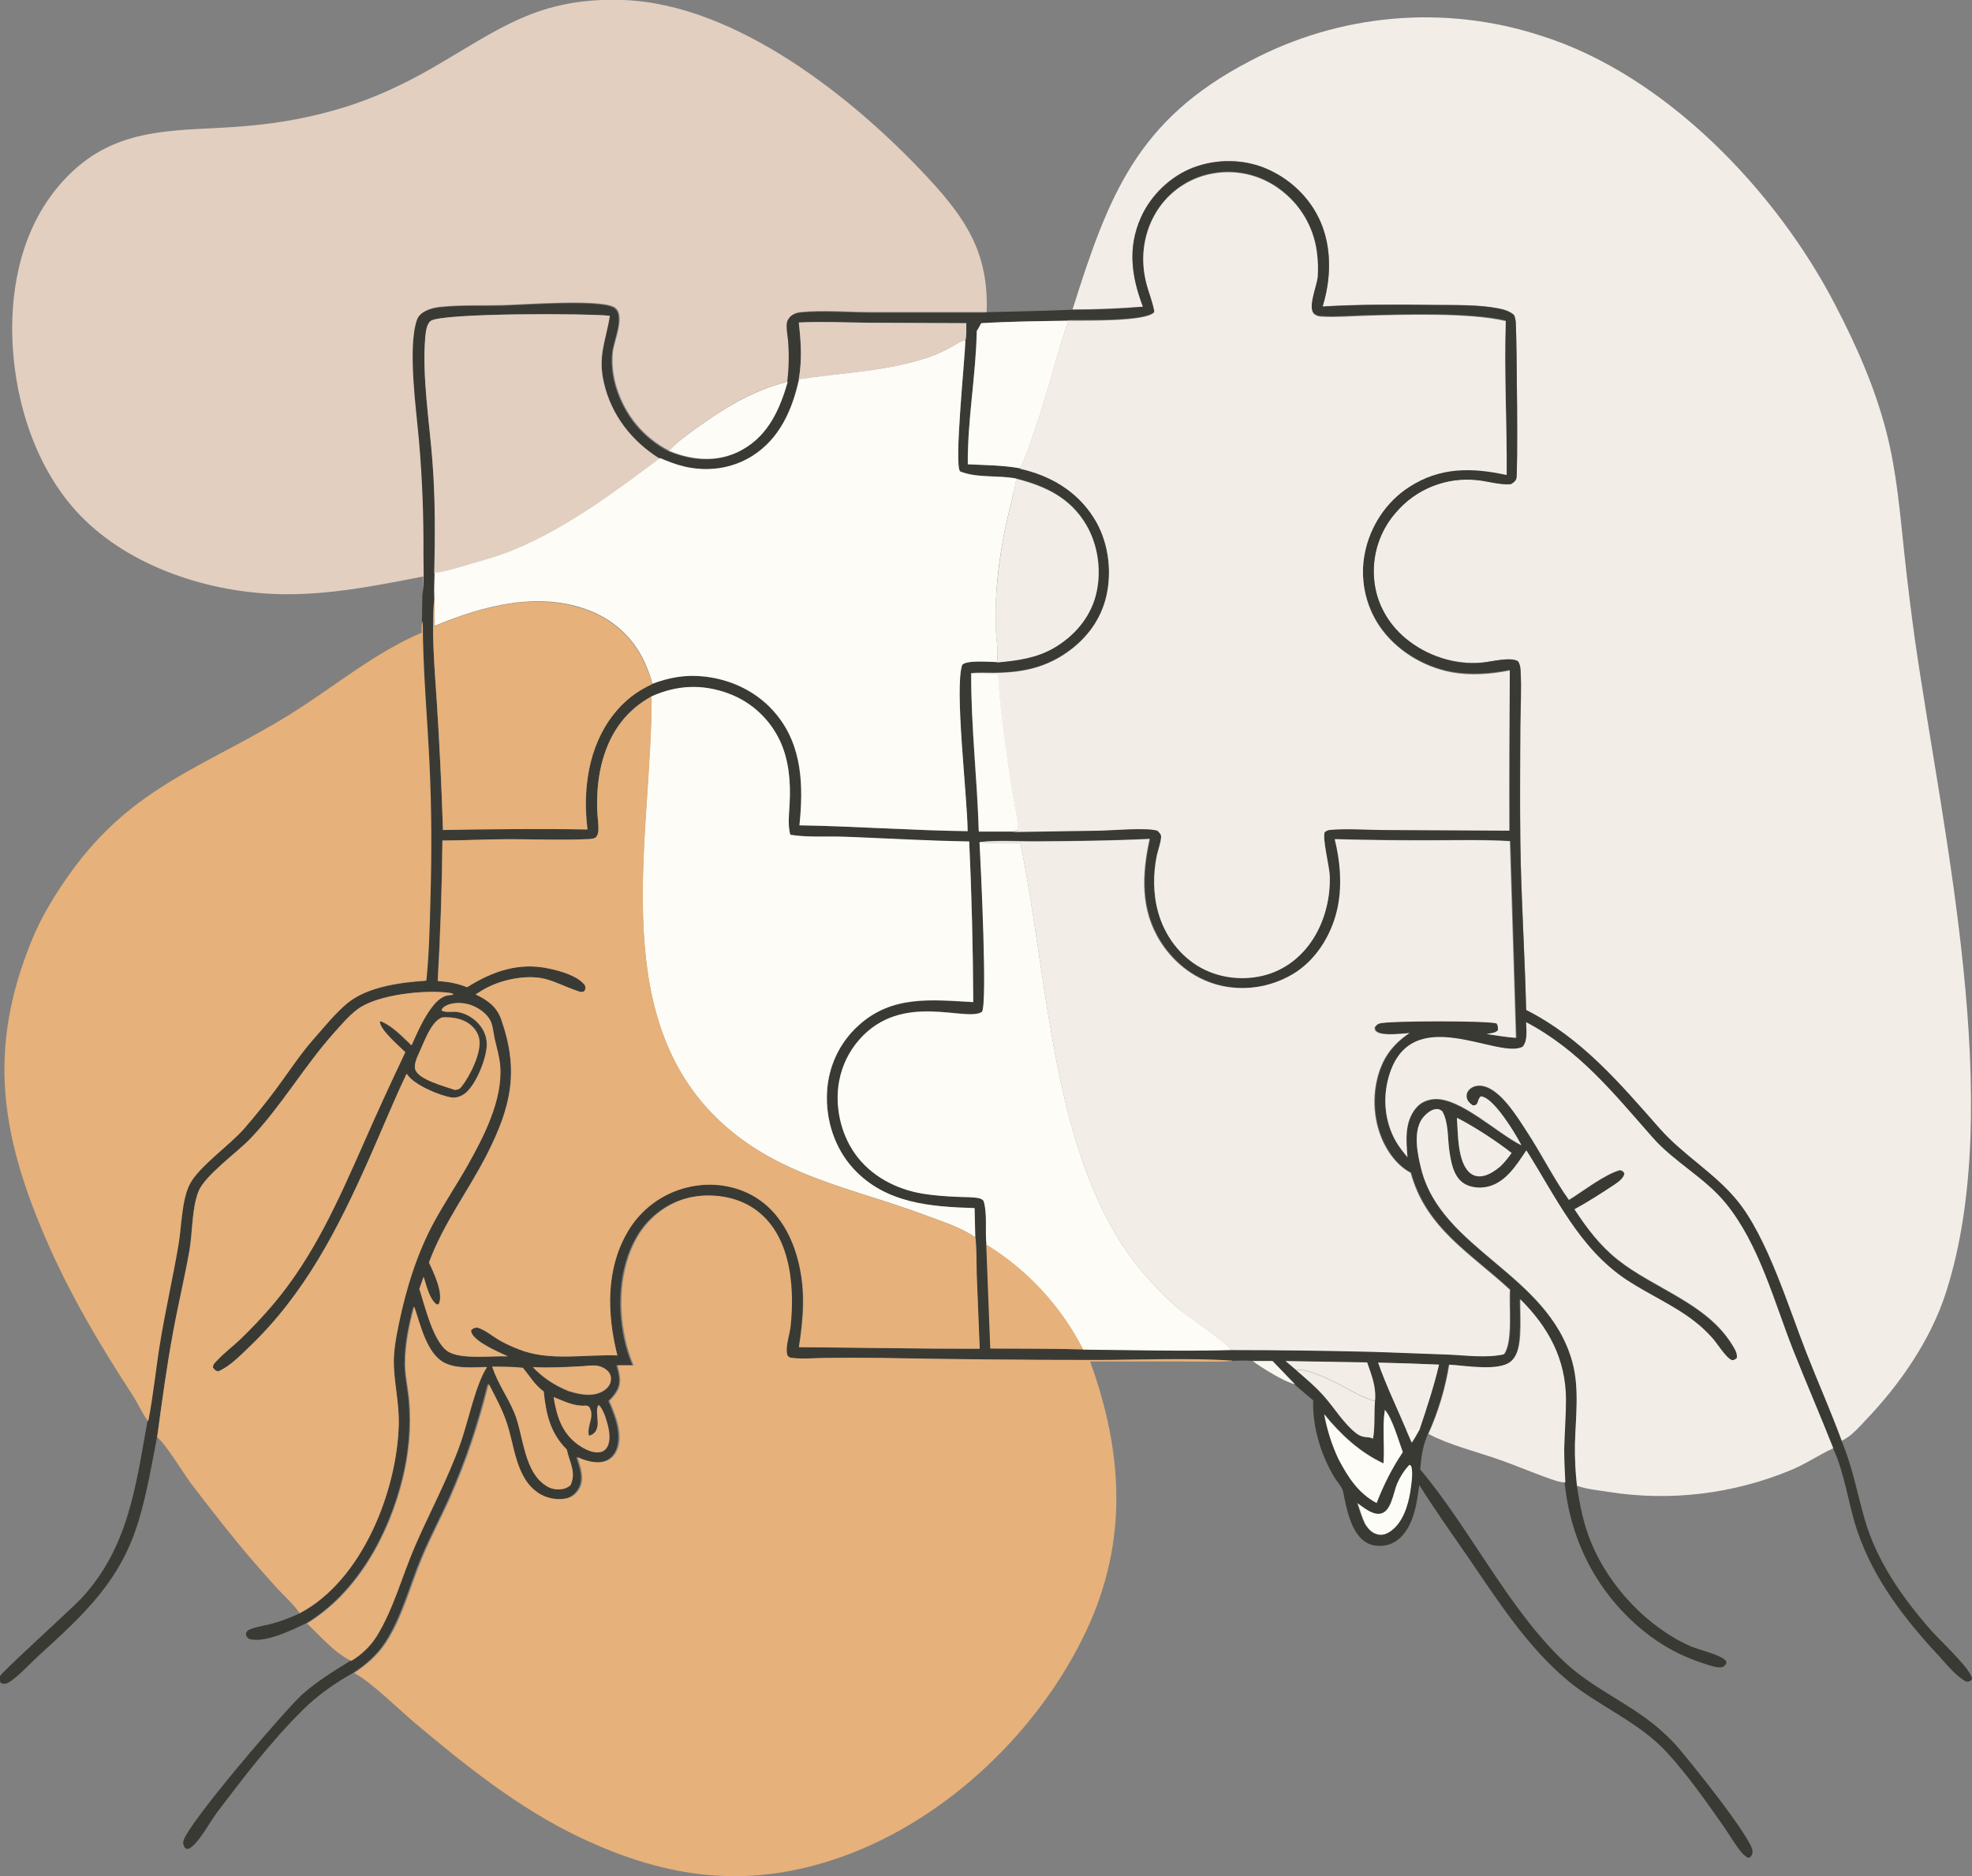 <svg xmlns="http://www.w3.org/2000/svg" id="Layer_1" viewBox="0 0 880.6 837.7"><rect x="0" y="0" width="880.6" height="837.7" fill="#808080" stroke="none"/><defs><style> .st0 { fill: #fdfcf6; } .st1 { fill: #e2cfc0; } .st2 { fill: #3a3a35; } .st3 { fill: #f8f6ee; } .st4 { fill: #f3ede8; } .st5 { fill: #e6b17a; } </style></defs><path class="st1" d="M189,257.4c-21.1,4.1-41.8,8.3-63.5,7.9-31.8-.6-67.5-12-89.9-35.4-21.5-22.4-31-56.8-30.1-87.4.8-24.7,8.5-48.7,26.8-65.9,22.5-21.1,49-17.8,77.2-20.3,15.1-1.2,30.1-4,44.6-8.5,13.4-4.2,26.1-10.1,38.3-17.1C223,13.1,240-1.3,278.3,0c50.4,1.8,103.1,43.9,135.9,79.2,17.5,18.8,27.3,34,26.4,60.1h-51.5c-10.3,0-21.4-1-31.5,0-1.7.2-3.4.8-4.6,2.1-.3.4-.8,1.1-1,1.6-.8,2,.1,6.7.3,8.8.5,6.3.4,12.2-.4,18.5-16,3.9-30.3,12.8-43.3,22.6-3.3,2.5-7.1,5.1-9.7,8.3-11.4-5.9-19.5-15.7-23.4-28-1.6-5-2.3-10.5-1.8-15.8.4-5,6.4-17.6.3-20.5-7.4-3.5-40.4-.9-50-.7-8.9.2-18-.2-26.8.7-2.2.2-4.5.6-6.5,1.6-2,.9-3.5,2.1-4.2,4.3-4.1,12.5-.1,39.9,1,53.7,1.4,17,2.1,34,2,51,0,5.8.4,12.1-.5,17.9-.2-2.7,0-5.4,0-8.1Z"></path><path class="st4" d="M478.9,138.3c16.1-51,28.8-84.8,79.2-111,40.1-21.3,87.1-25.4,130.2-11.3,55.5,17.5,104.9,69.3,131.2,120.1,9.6,18.5,17.7,36.7,22.9,56.9,4.5,17.5,6,35.5,7.9,53.4,1.4,13.1,3,26.2,4.8,39.2,12.4,86.3,40.7,208,13.9,291.4-6.8,21.2-20.5,41-35.8,57-2.8,3-6.3,7-10,8.9-.3.1-.5.3-.8.4-4.8-13.1-10.5-25.9-15.6-38.9-8-20.4-17.6-52.3-31.4-68.8-10-12-23.9-20-34.3-31.8-18.1-20.4-34.8-40.3-59.6-52.9-.6-25-2.2-50.1-2.6-75.2-.2-17.1-.2-34.3,0-51.4,0-8.2.6-16.8.1-24.9,0-1.5-.3-2.9-1.1-4.2-3.4-2.1-12.1.3-16.1.6-12.2,1.1-24.9-3.1-34.2-10.9-8-6.7-13.2-16.1-14-26.6-.9-10.8,2.6-21.4,9.7-29.5,9-10.6,22.6-16,36.4-14.5,4.8.5,10,2.2,14.9,1.8,1.1-.6,2-1.1,2.5-2.4.8-1.9.2-61.8-.2-68.9,0-1.5-.1-3-.9-4.3-2-1.6-4-2.3-6.6-2.8-9-1.8-19.6-1.5-28.8-1.6-16.6-.2-33.4-.3-50,.7,3.6-11.3,4.2-24.2,0-35.5-4.2-11.4-13.1-20.6-24.1-25.6-10.4-4.8-22.8-5-33.5-1-10.2,3.8-19.1,12.3-23.5,22.3-6.1,13.5-4.3,26.5.9,39.9-10.5.8-20.9,1.2-31.5,1.3Z"></path><path class="st2" d="M440.6,139.4c12.8-.3,25.5-.6,38.3-1.1,10.6,0,21-.4,31.5-1.3-5.1-13.4-6.9-26.4-.9-39.9,4.5-10,13.3-18.4,23.5-22.3,10.7-4,23.1-3.8,33.5,1,11,5,20,14.2,24.1,25.6,4.1,11.3,3.5,24.1,0,35.5,16.6-1,33.4-.9,50-.7,9.2.1,19.7-.2,28.8,1.6,2.5.5,4.6,1.2,6.6,2.8.7,1.3.8,2.8.9,4.3.4,7.1,1,66.9.2,68.9-.5,1.2-1.4,1.8-2.5,2.4-4.8.4-10-1.3-14.9-1.8-13.8-1.5-27.4,3.9-36.4,14.5-7.1,8.1-10.6,18.8-9.7,29.5.8,10.5,6,19.9,14,26.6,9.3,7.8,22,12.1,34.2,10.9,4-.4,12.7-2.7,16.1-.6.8,1.3,1,2.6,1.1,4.2.5,8.2,0,16.7-.1,24.9,0,17.1-.2,34.3,0,51.4.3,25,2,50.1,2.6,75.2,24.8,12.6,41.6,32.4,59.6,52.9,10.4,11.8,24.3,19.7,34.3,31.8,13.8,16.6,23.3,48.4,31.4,68.8,5.1,13,10.8,25.8,15.6,38.9,4.8,11.5,6.9,23.1,10.3,35,5.4,18.7,16.7,34.7,29.3,49.2,3.4,4,18.9,18.2,18.6,22.2-1,1-1,.9-2.4,1.1-4.6-2.3-8.5-7.3-12-11.1-15.6-16.8-29.5-34.5-36.9-56.5-4-12-5.4-25-10.7-36.6-5.8-14.6-12.1-29.1-17.9-43.8-8.5-21.6-15.2-47.3-30.1-65.5-9.3-11.3-22.8-18.2-32.6-29.3-17.4-19.7-32.6-38.9-56.5-51.5,0,3.5.8,8-1.5,10.9-10.9,6-50.3-20.8-59.9,13.6-2.7,9.5-1.7,20,3.2,28.6,1.5,2.6,3.3,4.8,5.2,7.1-.5-7.4-1.3-15.7,3.8-21.9,2-2.4,4.9-3.7,8-4,11.6-.9,28.7,15.6,39.1,20.6l-.4-.7c-2.7-5.2-11.1-18.9-16.5-20.8-.5-.2-.7-.2-1.2-.3-1.9,1.4-.7,4.3-3.7,4-1.4-1.1-2.6-2.2-2.7-4,0-1.4.6-2.7,1.7-3.5,1.5-1.2,3.5-1.6,5.4-1.2,8.1,1.4,15.6,13.8,19.7,20.2,6.5,10,12,21,18.9,30.7,6.2-3.8,16.1-11.6,22.8-13.3,1.3.4,1.3.4,2,1.5-.5,2.4-3,4-4.9,5.3-5.6,3.7-11.5,7.5-17.4,10.7,5.5,8.4,11.3,16.1,19.2,22.4,16.3,13,39.7,19.5,51.1,37.9,1.2,2,2.5,3.8,2.2,6.1-.9.8-1,.9-2.2,1-3-1.2-6.8-7.8-9.1-10.3-2.2-2.4-4.7-4.7-7.3-6.8-9.4-7.4-20.8-12.1-30.7-18.8-21.2-14.1-31.5-37-44.7-57.8-4.5,6.6-9.5,14.9-18.1,16.4-3.4.6-7.4.1-10.2-1.9-4.5-3.2-5.5-10-6.2-15.1-.7-5.4-.2-12.2-3.1-16.9-1.1-.7-1.5-1-2.9-.9-2.3.2-5,2.7-6.2,4.5-3.9,5.9-1.9,15.5-.3,22,8.9,36.2,56.5,46.8,67.5,86.2,3.3,11.9,1.5,24.8,1.2,37,0,6.2.2,12.4.9,18.5,1.3,8.7,3,17.1,6.4,25.3,8,19.4,25.2,37.8,44.5,46.2,3.4,1.5,13.9,3.9,15.6,6.5.4.6.2.9,0,1.5-.6.6-1,1.2-1.8,1.3-2.4.4-5.3-.8-7.6-1.5-10.2-3.2-19-7.9-27.4-14.7-20.5-16.7-32.6-40-35.2-66.2-.2-4.9-.6-9.8-.5-14.8.1-7.4.8-14.8.8-22.3,0-18-7.8-32.2-20.4-44.7.1,5.2.3,10.5,0,15.6-.2,4.2-.7,9.4-4.2,12.2-5.4,4.5-20.4,1.8-27.5,1.4-1.6,10.5-4.9,21.3-9.3,30.9-2.3,5.4-2.9,9.9-3.4,15.8,22.2,26.3,39.9,63.2,64.8,86.3,12.2,11.3,27.2,17.5,40,27.9,3.4,2.8,6.7,5.9,9.6,9.1,4.8,5.4,34.3,41.9,34,47.3,0,1.3-.4,1.8-1.2,2.7h-1.1c-1.3-.9-2.2-1.7-3.1-2.9-2.8-3.5-5.1-7.6-7.7-11.3-7.9-11.2-15.9-22.7-25.2-32.8-12.4-13.5-29.7-20.2-43.7-31.6-18.5-15.2-32.1-36.6-45.5-56.2-7.2-10.4-14.6-20.8-21.3-31.5-.9,6.3-1.7,12.7-4.7,18.4-2.1,3.9-5.2,7.2-9.5,8.3-3.2.8-6.8.6-9.7-1.2-6.5-4-8.7-15.1-10-22-.6-3-2.6-4.6-4.1-7.1-6-10-9.8-22.6-9.4-34.3-2.9-2.3-5.7-4.8-8.5-7.2l-10-10.4h-8.9c-3.1-.2-6.2-.1-9.3,0-19.7-1.3-41.3-.3-61.2-.3-31.8,0-63.7-.3-95.5-.9-8.3-.1-16.5-.2-24.8,0-4.8,0-10.1.6-14.8,0-1.4-.2-1.5-.3-2.4-1.2-1-4.2,1.1-9.1,1.5-13.3,1.9-18.5-.2-42.7-18-53.2-8-4.8-18.9-6-27.9-3.7-9.4,2.4-17.5,8.8-22.4,17.2-8.3,14.2-8.9,33.1-4.8,48.7.8,3,1.8,5.9,3,8.7h-7.2c1.1,4,2.2,7.6,0,11.4-.9,1.7-2.3,3.2-3.6,4.5,2.8,6.3,6.2,14.9,3.5,21.8-.9,2.2-2.5,4-4.7,4.9-4.2,1.7-9.2.1-13.1-1.6,1.4,4.4,3.4,9.5,1,13.9-1.2,2.2-3.1,3.9-5.6,4.5-4.1.9-9.2,0-12.7-2.3-10.4-6.8-10.7-21.2-14.4-31.8-2-5.9-5.1-11.4-7.9-17-4.3,17.5-9.8,34.1-17.1,50.6-4,9-8.7,17.7-12.5,26.8-5.3,12.6-8.8,26.7-16.3,38.2-3.7,5.6-8.6,9.8-14.2,13.5-8.3,4.7-15.9,10-22.7,16.8-13.9,13.8-26.3,30-38.1,45.6-3.1,4.1-8.3,14-12.4,16-.7.4-1,0-1.7-.2-.7-1-1.1-1.9-.8-3.2,1.7-7.5,45-58,52.8-65.2,6.6-6,14.3-10.6,21.8-15.3,4.6-2.7,8.6-6.6,11.4-11.1,7.4-12.1,11.3-26.8,16.9-39.8,6.7-15.5,14.6-30.1,20.4-46.1,3.4-9.5,6.8-26.5,11.9-34.2-6,.1-13.2.9-18.7-1.8-8.1-4-11-17.2-13.8-25.2-2.2,8.3-4,16.8-4,25.3,0,5.5,1.3,10.9,1.8,16.4,1.1,11.8,0,24-2.9,35.4-6.2,25-20.3,50.8-42.8,64.4-6.3,3-18.8,9.2-25.6,6.9-1.1-1-1.1-1-1.3-2.4.6-1.2.8-1.4,2.1-1.9,2.6-1,5.6-1.5,8.3-2.1,4.8-1.2,9-2.8,13.5-4.9,27.9-14.6,43.7-54.9,44.3-84.8.2-8.8-1.9-17.2-2.2-25.9-.2-5.9.9-12.1,2.1-17.9,3.1-15.8,8.2-32.1,15.9-46.2,4.7-8.6,10.2-16.7,15-25.3,7.2-12.8,15.6-29.1,14.5-44.1-.3-4.2-1.5-7.9-2.4-12-.5-2.4-.7-4.9-1.5-7.2-1.1-3.5-4.8-6.3-8-7.7-3.6-1.6-8.4-2-12.1-.3-1,.5-1.9,1.1-2.2,2.2,1.4,1,4.1.5,5.8.6,4,.1,8.1,2.4,10.8,5.4,2.5,2.8,3.8,6.2,3.6,10-.4,6.1-4.8,17.1-9.6,21-1.6,1.3-3.9,2.3-6.1,1.9-5.4-.8-16.7-5.6-19.8-10.2,0-.1-.2-.3-.3-.4-6,12.6-11.3,25.6-16.9,38.3-13.7,30.8-28.6,60.1-53.4,83.7-3.7,3.6-9.1,9-13.9,10.9-1.4-.4-1.4-.5-2.3-1.7,0-1.4.9-2.1,1.9-3.2,3.2-3.4,7-6.2,10.3-9.4,5.1-4.9,10-10.1,14.6-15.5,18.3-21.6,29.3-46.8,40.7-72.5,5.9-13.5,12.1-26.9,18.4-40.2-2.8-2.9-11.3-9.9-11.4-13.7h.8c5.2,2.3,9.3,6.7,13.4,10.6,2.6-5.8,5.5-12.5,9.5-17.5,1.9-2.4,4.2-4.6,7.4-4.9.8,0,1.2,0,1.9-.4-.6-.3-1.2-.5-1.9-.6-10.8-1.6-32.2.7-41,7.3-3.9,2.9-7.2,6.8-10.4,10.4-13.4,15-23.6,32.8-37.4,47.3-5.9,6.2-20.6,16.7-23.3,23.8-3,7.9-2.5,18-4,26.4-2.1,12.2-5,24.2-7.3,36.4-2.8,15.5-4.9,31.2-7.1,46.8-2.3,12-4.4,24.2-7.8,35.9-8.1,28.1-24.7,43-45.4,61.9-3.3,3-9.8,10.1-13.6,11.9-1.2.5-1.8.4-3-.1-.4-.9-.8-2-.3-3,1-2.1,31.6-29.7,36.3-34.7,21-22.6,24.3-50,29.5-78.9,2.4-11.5,3.4-23.4,5.3-35,2.4-14.6,5.7-29,8.2-43.6,1.4-8.1,1.4-20.2,5.1-27.3,4.1-7.9,17.6-17.3,24.2-24.7,5.3-6,10.3-12.2,15-18.7,5.2-7.2,10.2-14.7,16.1-21.4,4.7-5.3,9.7-11.6,15.2-16.1,9-7.3,24-9.3,35.1-10,1.2-11.7,1.5-23.6,1.8-35.3.6-20.6.6-41-.4-61.5-1-21.2-2.9-42.4-3-63.6l.2-11.9c.9-5.8.5-12.1.5-17.9.1-17-.5-34-2-51-1.2-13.8-5.1-41.2-1-53.7.7-2.2,2.2-3.3,4.2-4.3,2-.9,4.3-1.4,6.5-1.6,8.8-.9,17.9-.5,26.8-.7,9.6-.2,42.6-2.8,50,.7,6.1,2.9,0,15.5-.3,20.5-.5,5.3.2,10.8,1.8,15.8,3.9,12.2,12,22.1,23.4,28,1.7.7,3.3,1.3,5.1,1.8,9.5,2.8,19.2,2.5,27.9-2.5,11.4-6.5,16.6-18.2,20-30.2.8-6.3.9-12.2.4-18.5-.2-2.1-1.1-6.9-.3-8.8.2-.5.7-1.2,1-1.6,1.2-1.3,2.9-1.9,4.6-2.1,10.1-1,21.3,0,31.5,0h51.5ZM476.9,143.2c-12.9.2-25.9.4-38.8,1.1-.7,1.2-1.3,2.4-2,3.5-.3,19.9-4.1,39.7-4,59.5,7.8.4,15.7.4,23.4,1.8,13.4,3,25.3,9.9,32.8,21.7,6.5,10.1,8.4,23.4,5.8,35-2.6,11.5-9.9,20.6-19.8,26.8-9.5,6-19.3,7.6-30.4,7.7-3.2,0-7.1-.4-10.3.3,0,23.7,2.7,47,3.4,70.6,5.1,0,10.2,0,15.3,0l38.6-.6c6.1-.1,20.8-1.5,25.9,0,.8.8,1.7,1.6,1.7,2.8-.1,2.6-1.4,5.7-1.9,8.3-1.8,8.2-1.7,17.2.6,25.4,2.9,10.4,9.7,19.5,19.2,24.8,8.8,4.8,19.7,5.9,29.3,3,19.1-5.6,28.7-25.2,28.1-44.1-.1-3.9-3.5-17.2-2.2-19.6,1.3-.9,1.6-.9,3.1-1,7.6-.6,15.7,0,23.3.1l56,.3c0-23.8,0-47.7.2-71.5-8.4,1.7-17.6,2.3-26.1.8-12.7-2.4-25-9.9-32.2-20.7-6.4-9.6-8.7-21.4-6.4-32.7,2.4-11.8,9.5-22.7,19.7-29.3,13.8-8.9,28.1-8.7,43.6-5.4.2-22.9-1.2-45.8-.4-68.7-16.2-3.8-45.3-2.8-62.3-2.4-6.6.2-13.5.8-20.1.4-1.2,0-2.1-.3-3-1-3.5-2.6,1-12.8,1.4-16.7.3-3.7.1-7.7-.4-11.4-1.5-11-7.5-21-16.4-27.6-8.3-6.2-18.8-8.9-29.1-7.3-10,1.5-18.9,7.1-24.8,15.3-7,9.9-8.8,22.2-5.8,33.8,1.1,4.3,2.8,8.4,3.6,12.8,0,.1-.2.2-.2.3-4,4.3-31.7,3.5-38.4,3.6ZM431.1,152.1c.5-2.6.4-5.2.4-7.8l-43.8-.2c-10.3-.1-20.7-.7-31-.1,1,8.5,1.5,16.8,0,25.3-3,13.7-8.6,26.7-21,34.5-9.1,5.7-19.9,7.1-30.3,4.7-3.8-.9-7.3-2.3-10.9-3.8-12.3-7.7-21.3-19.2-24.7-33.5-2.9-12.3.7-18.5,2.6-30.2-10-1.2-75.2-1.3-80,2.3-1.8,1.3-2.2,5.1-2.4,7.1-1.6,17.6,1.8,38.1,3.2,55.7,1.3,16.6,1.1,33.2.8,49.9,0,3.7-.3,7.5-.1,11.1-1.3,15.5.2,31.5,1.2,47,1.2,18.8,2.1,37.5,2.7,56.3,21.6-.4,43.1-.7,64.6-.2-2.2-17.7.3-36.9,11.6-51.3,4.7-6.1,10.3-10.4,17.3-13.6,7.6-2.8,14.5-4.1,22.6-3.3,12.7,1.2,24.8,7.1,32.9,17.1,11.5,14.2,11.9,32,10.2,49.4,25.1.4,50.1,2.3,75.1,2.6-.2-15.4-6.1-64-2.4-74.3,2.3-2.2,12.4-1.2,15.5-1.2,8.9-.8,17.4-1.9,25.3-6.4,9-5.2,16.1-13.3,18.8-23.4,2.8-10.4,1.2-22.4-4.3-31.7-7.1-12-18.2-17.2-31.2-20.5-8.1-1.6-17.5-.1-25.1-3.2-2.7-3.3,2.2-50.5,2.4-58.4ZM291,310.9c-11.2,6.1-18.1,15.5-21.7,27.8-2.2,7.5-2.9,15.6-2.6,23.3.1,2.9.7,6.1.5,9,0,1.2-.4,2-1.1,2.9-1.4.7-2.8.7-4.4.8-11.4.5-23,0-34.4,0-9.9,0-19.9.5-29.8.6-.2,20.9-.9,41.8-2.1,62.7,4.8.3,8.7,1,13.1,2.8,11.4-7.2,23.2-11.3,36.8-8.3,5.1,1.1,12.6,3.2,15.9,7.5.3,1.4.3,1.4-.4,2.6-1.4.7-2.3,0-3.7-.4-4.5-1.6-8.7-3.8-13.3-5-7.8-2.1-18-.2-25.2,3.2-2.2,1-4.2,2.3-6.3,3.6,5.4,2.5,9.5,5.5,11.5,11.3,8,22.8,4.4,38.8-6.4,60.1-8.4,16.4-19.5,30.9-25.9,48.3,2.1,4.3,6.3,13.2,4.6,18,0,.2-.2.4-.3.6l-.8.2c-3.5-2.5-4.6-8.5-5.9-12.4l-1.9,5.4c2.4,7.2,6.4,25,13.6,28.4,6.4,3,18.7,1.4,25.9,1.7-3.8-1.8-14.2-6.2-16.1-10.3-.3-.7-.3-.7-.3-1.3.9-1,1.3-1,2.6-1.3,3.3.8,7.2,4.1,10.2,5.8,2.7,1.5,5.5,2.8,8.3,3.9,13.9,5.6,29.7,2.2,44.2,2.8-4.7-18.4-5.3-38.5,4.7-55.4,5.8-9.9,15.3-16.9,26.4-19.6,10.4-2.6,21.7-1.1,30.8,4.5,10.5,6.5,16.5,17.9,19.2,29.7,2.9,12.5,1.9,24.5,0,37.1,26.9.2,53.8.8,80.7.7l-1.3-32.4c-.2-5.7,0-11.5-.6-17.2,0-4.4-.2-8.7-.3-13.1-19.7-.6-39.7-2.1-54-17.5-8.5-9.1-12.5-21.7-11.9-34,.5-11.5,5.5-22.3,14-30,15-13.7,32.6-11.5,51.3-10.5-.1-23.9-.7-47.8-1.8-71.7-18.4-.2-36.9-1.3-55.3-2.1-8-.3-16.8.3-24.6-.9-1.2-4.5-.6-9.3-.3-13.9.5-9.3-.2-19.1-4.1-27.6-4.5-10-12.8-17.7-23-21.5-11.7-4.4-23.2-3.9-34.5,1.2ZM437.5,376c.5,9.8,3.6,71.8,1.1,75.7-7.1,4.8-35.6-9.3-54.7,12.3-4.7,5.3-7.8,11.8-9.1,18.7-2,10.9.6,23.1,7,32.2,7.1,10.1,18.4,16,30.4,18,5.2.9,10.4,1.2,15.7,1.4,3,.1,6.3,0,9.3.6.9.2,1.4.5,2.1,1.2,1.8,6,.6,13.3,1.3,19.5l1.8,46.5c13.8.1,27.7,0,41.5.4,22,.1,44.2.8,66.2.2,21.1,0,42.2.2,63.3.8l33,1.2c7.9.3,17.6,1.7,25.4-.1,4.1-5.3,2.1-21.7,2.7-28.8-17.6-16.3-37.6-27.5-44.3-52.2-4-2.1-7.3-5.4-9.7-9.2-6-9-7.8-20.8-5.6-31.4,2-9.6,6.6-16.3,14.7-21.8-3.8.2-11.1,1.3-14.3-.4-1.1-.6-1.1-1.1-1.2-2.2.7-.8,1-1.3,2.1-1.7,4-1.3,49.4-1.3,52.4,0,.7,1.1.7,1.7.6,3-1.4,1.4-3.2,1.3-5.1,1.7,4.4.6,8.6,1.5,13.1,1.7l-2.7-87.8c-11.2-.7-22.6-.4-33.8-.4-14.8,0-29.6,0-44.4-.5,2.5,9.6,3.4,19.7,1.5,29.5-2.2,11.7-8.7,23.1-18.7,29.8-9.7,6.4-21.5,8.7-32.9,6.3-11.7-2.5-21.3-9.7-27.7-19.7-9.1-14.3-8.4-30-4.9-46-16.7.8-33.5,1-50.2,1.1-8.4,0-17.3-.6-25.6.3ZM574.1,607.8l5,4.2c4.3,3.7,8.6,7.4,12.3,11.6,4.6,5.2,8.8,12.2,14.3,16.4,1.9,1.4,3.4,1.6,5.6,1.8.7,0,1.1.2,1.8.6,1-5.4.4-11.3.9-16.8.6-6.3-1.5-11.4-3.5-17.2l-36.4-.6ZM633.9,638.3c3.2-9.6,6.4-19.1,8.7-29-9.1-.4-18.1-.7-27.2-.9,3.6,10.3,8.4,20.2,12.7,30.3.7,1.9,1.6,3.7,2.4,5.5,1.3-1.9,2.4-3.9,3.5-5.9ZM197.4,454.3c-4.8,1.8-7.8,10.5-9.9,15-1,2.1-2.8,5.8-2.1,8.1,1.3,4.6,13.4,7.7,17.6,9.2,1.4-.2,2.1-.2,3.1-1.4,3.8-4.7,9-15.2,8-21.2-.5-3-2.4-5.5-4.9-7.2-3.5-2.3-7.7-2.8-11.7-2.6ZM650.6,499.1c.5,6.8.1,19.6,5.7,24.5,1.4,1.2,3.2,1.8,5.1,1.6,3.2-.3,6.3-2.5,8.7-4.5,1.9-1.8,3.4-3.7,4.9-5.9-6.6-5.2-17-12-24.4-15.7ZM259.8,610.1c-7.3.4-14.7.8-21.9.4,4.7,4.9,9.7,8.1,15.9,10.7,4.8,1.5,10.5,2.7,15.2.2,1.7-.9,3.3-2.5,3.7-4.4.3-1.5,0-2.8-.8-4.1-1.3-1.7-3.7-2.8-5.9-3-2-.1-4.2,0-6.2.3ZM219.8,610.3c2.5,7.6,6.9,13.4,9.9,20.6,4.2,10.2,4.1,27.2,15.1,33.1,2.1,1.1,5.3,1.4,7.6.6.8-.3,1.6-.8,2.3-1.3,2.8-5.8-.4-10.3-1.6-16-7.3-7.4-9.2-15.8-10.3-25.9-4.2-3.1-6.1-6.7-9.3-10.6-4.6-.4-9.1-.5-13.7-.5ZM247.3,623.8c1.4,8.5,3.6,15.9,11,21.3,2.6,1.9,6.7,4.1,10,3.2,1.5-.4,2.6-1.4,3.2-2.8,1.7-4,0-9.5-1.3-13.4-.8-1.8-1.4-3.5-2.8-4.8-2.4,3.1,2.8,11.7-4.3,13.8-1.3-4.1,2.9-8.7,0-13-.7-.3-.8-.5-1.6-.5-5.1.4-9.6-2-14.2-3.8ZM618.4,629.5c-1.2,7.7,0,16-.6,23.8-10.5-4.9-19.2-13-26.4-21.9,1.4,7.1,3.3,13.4,6.4,20,4.2,8.1,8.7,15.2,17,19.6,3.2-8.1,6.8-15.4,11.7-22.7-1.7-4.5-4.9-15.6-8-18.8ZM629.3,654l-.4.5c-2.1,2.4-3.8,5-5.1,8-1.7,4-2.6,12.8-7.8,13.4-3.5.4-7.3-3-10-4.8,1.1,3.1,2,6.4,3.4,9.3,1.5,2.3,3,4.1,5.8,4.8,2,.5,3.8-.2,5.4-1.3,5.6-3.8,8-11.5,9-17.9.5-2.8,1.5-8.9.3-11.4l-.7-.5Z"></path><path class="st4" d="M476.9,143.2c6.7-.1,34.4.6,38.4-3.6,0-.1.2-.2.2-.3-.7-4.4-2.5-8.5-3.6-12.8-3-11.6-1.1-23.9,5.8-33.8,5.8-8.3,14.8-13.8,24.8-15.3,10.3-1.6,20.8,1,29.1,7.3,9,6.6,14.9,16.6,16.4,27.6.5,3.7.7,7.7.4,11.4-.3,3.9-4.8,14.1-1.4,16.7,1,.7,1.8.9,3,1,6.6.4,13.5-.2,20.1-.4,17-.5,46-1.4,62.3,2.4-.8,22.9.6,45.8.4,68.7-15.5-3.4-29.8-3.6-43.6,5.4-10.2,6.6-17.3,17.4-19.7,29.3-2.3,11.3,0,23.1,6.4,32.7,7.3,10.8,19.5,18.3,32.2,20.7,8.5,1.6,17.7.9,26.1-.8-.2,23.8-.3,47.7-.2,71.5l-56-.3c-7.6,0-15.8-.7-23.3-.1-1.5.1-1.9.2-3.1,1-1.3,2.4,2.1,15.7,2.2,19.6.6,18.8-9.1,38.4-28.1,44.1-9.6,2.8-20.5,1.8-29.3-3-9.5-5.2-16.3-14.4-19.2-24.8-2.3-8.1-2.3-17.1-.6-25.4.6-2.6,1.8-5.7,1.9-8.3,0-1.3-.9-2-1.7-2.8-5.1-1.5-19.8-.1-25.9,0l-38.6.6c.9-.2,1.5-.4,2.3-.8-.2-6.3-2.1-13.5-3.1-19.9-2.4-16.4-5-33.1-5.8-49.7-4,0-8.1.1-12.1-.3,3.1-.6,7-.2,10.3-.3,11.1-.1,20.9-1.8,30.4-7.7,9.9-6.2,17.2-15.3,19.8-26.8,2.6-11.7.7-24.9-5.8-35-7.5-11.8-19.4-18.7-32.8-21.7,2.1-4.3,3.6-9.1,5.3-13.6,6.2-17.2,10.3-35,16.1-52.3Z"></path><path class="st1" d="M294.5,204.7c-20.1,14.9-42,31.4-65.3,41-6,2.5-12.4,4.3-18.6,6.1-5.4,1.6-11.1,3.5-16.7,4.2.4-16.6.5-33.3-.8-49.9-1.3-17.6-4.7-38.1-3.2-55.7.2-2.1.6-5.8,2.4-7.1,4.8-3.6,69.9-3.4,80-2.3-1.9,11.7-5.5,17.9-2.6,30.2,3.4,14.3,12.4,25.8,24.7,33.5Z"></path><path class="st0" d="M438.2,144.3c12.9-.8,25.9-.9,38.8-1.1-5.8,17.3-9.9,35.1-16.1,52.3-1.6,4.5-3.2,9.3-5.3,13.6-7.7-1.4-15.6-1.4-23.4-1.8-.2-19.8,3.6-39.6,4-59.5.7-1.1,1.4-2.3,2-3.5Z"></path><path class="st1" d="M431.1,152.1c-1.9-.2-4.3,1.7-6,2.7-5.5,2.9-10.6,5-16.6,6.6-16.9,4.6-34.5,5.3-51.8,7.9,1.5-8.5,1-16.7,0-25.3,10.2-.5,20.7,0,31,.1l43.8.2c0,2.6.2,5.3-.4,7.8Z"></path><path class="st0" d="M356.7,169.3c17.3-2.6,34.9-3.3,51.8-7.9,6-1.6,11.1-3.6,16.6-6.6,1.7-.9,4.1-2.9,6-2.7-.2,8-5.1,55.1-2.4,58.4,7.6,3.1,17,1.6,25.1,3.2v.6c-1.2,6.8-3.2,13.6-4.7,20.4-2,9.5-3.4,19.1-4.1,28.8-.5,6.3-.4,12.6-.2,18.9.2,4,1.1,9.3.4,13.2-3.1,0-13.3-1-15.5,1.2-3.6,10.3,2.3,58.9,2.4,74.3-25.1-.3-50.1-2.2-75.1-2.6,1.8-17.4,1.4-35.2-10.2-49.4-8.1-10-20.2-15.9-32.9-17.1-8.1-.8-15,.5-22.6,3.3-.6-2.7-1.7-5.6-2.8-8.2-4.7-11.2-13.3-19.6-24.5-24.2-22.8-9.3-48.3-2.5-70,6.6,0-4.2.2-8.4,0-12.6-.2-3.7,0-7.4.1-11.1,5.5-.7,11.3-2.6,16.7-4.2,6.3-1.8,12.6-3.6,18.6-6.1,23.3-9.6,45.2-26,65.3-41,3.6,1.5,7.1,2.9,10.9,3.8,10.4,2.4,21.2,1,30.3-4.7,12.4-7.8,18-20.8,21-34.5Z"></path><path class="st0" d="M298.8,201.3c2.7-3.2,6.4-5.8,9.7-8.3,13-9.7,27.3-18.7,43.3-22.6-3.4,12-8.6,23.8-20,30.2-8.7,5-18.4,5.3-27.9,2.5-1.7-.5-3.4-1.1-5.1-1.8Z"></path><path class="st4" d="M453.8,213.8c13,3.3,24.1,8.5,31.2,20.5,5.5,9.3,7,21.2,4.3,31.7-2.7,10.1-9.8,18.2-18.8,23.4-7.8,4.5-16.4,5.6-25.3,6.4.7-3.9-.2-9.2-.4-13.2-.3-6.3-.3-12.6.2-18.9.8-9.7,2.1-19.3,4.1-28.8,1.5-6.8,3.5-13.5,4.6-20.4v-.6Z"></path><path class="st5" d="M197.8,370.4c-.6-18.8-1.5-37.6-2.7-56.3-1-15.5-2.5-31.5-1.2-47,.3,4.2.2,8.4,0,12.6,21.7-9.2,47.2-15.9,70-6.6,11.2,4.6,19.8,13,24.5,24.2,1.1,2.6,2.2,5.4,2.8,8.2-7,3.2-12.5,7.5-17.3,13.6-11.2,14.4-13.8,33.5-11.6,51.3-21.6-.5-43.1-.1-64.6.2Z"></path><path class="st5" d="M188.3,282.4c0-1.7-.2-3.4.5-5,0,21.2,2,42.4,3,63.6,1,20.6,1,40.9.4,61.5-.3,11.7-.6,23.6-1.8,35.3-11.1.7-26.1,2.6-35.1,10-5.5,4.5-10.5,10.8-15.2,16.1-5.9,6.7-10.8,14.2-16.1,21.4-4.7,6.4-9.8,12.7-15,18.7-6.6,7.5-20.1,16.8-24.2,24.7-3.7,7.1-3.7,19.2-5.1,27.3-2.5,14.6-5.8,29-8.2,43.6-1.9,11.6-3,23.5-5.3,35-2.6-3.3-4.4-7.6-6.7-11.2-14.7-22.5-28.7-46.1-39.3-70.9C.4,506.5-5.6,468.4,14,420.3c4.5-11.2,10.9-21.5,17.9-31.2,27.9-38.5,59.9-46.8,97.7-70.2,19.3-12,37.8-27.6,58.7-36.4Z"></path><path class="st0" d="M437.1,371.2c-.7-23.6-3.5-46.9-3.4-70.6,4,.4,8,.3,12.1.3.8,16.5,3.4,33.3,5.8,49.7.9,6.4,2.9,13.5,3.1,19.9-.8.4-1.4.6-2.3.8-5.1,0-10.2,0-15.3,0Z"></path><path class="st0" d="M291,310.9c11.3-5.1,22.8-5.6,34.5-1.2,10.2,3.8,18.5,11.6,23,21.5,3.9,8.6,4.6,18.4,4.1,27.6-.2,4.6-.9,9.4.3,13.9,7.8,1.3,16.6.6,24.6.9,18.4.7,36.9,1.8,55.3,2.1,1.1,23.9,1.7,47.8,1.8,71.7-18.7-1-36.3-3.2-51.3,10.5-8.5,7.7-13.5,18.5-14,30-.6,12.3,3.5,24.9,11.9,34,14.3,15.4,34.2,16.9,54,17.5.1,4.4.2,8.7.3,13.1-6.4-4.5-14.8-7.1-22-9.8-33.6-12.6-67.4-17.6-94.1-44.1-48.4-48-28.2-127.2-28.5-187.8Z"></path><path class="st5" d="M197.5,375.3c9.9,0,19.8-.6,29.8-.6,11.4,0,23,.5,34.4,0,1.5,0,3,0,4.4-.8.7-1,1-1.7,1.1-2.9.2-2.9-.4-6-.5-9-.3-7.7.4-15.9,2.6-23.3,3.6-12.2,10.5-21.6,21.7-27.8.3,60.6-19.9,139.8,28.5,187.8,26.7,26.5,60.4,31.4,94.1,44.1,7.3,2.7,15.7,5.3,22,9.8.6,5.6.4,11.5.6,17.2l1.3,32.4c-26.9,0-53.8-.5-80.7-.7,2-12.6,3-24.5,0-37.1-2.7-11.8-8.7-23.2-19.2-29.7-9.1-5.7-20.4-7.1-30.8-4.5-11.1,2.7-20.6,9.8-26.4,19.6-10,17-9.3,37-4.7,55.4-14.6-.6-30.3,2.8-44.2-2.8-2.8-1.1-5.7-2.4-8.3-3.9-3-1.7-6.9-5-10.2-5.8-1.3.3-1.8.3-2.6,1.3,0,.6,0,.7.3,1.3,1.9,4.2,12.3,8.5,16.1,10.3-7.2-.3-19.6,1.4-25.9-1.7-7.2-3.4-11.2-21.2-13.6-28.4l1.9-5.4c1.3,3.9,2.5,9.9,5.9,12.4l.8-.2c0-.2.2-.4.3-.6,1.7-4.8-2.6-13.6-4.6-18,6.4-17.4,17.5-31.8,25.9-48.3,10.8-21.3,14.4-37.2,6.4-60.1-2-5.8-6.2-8.8-11.5-11.3,2-1.3,4.1-2.6,6.3-3.6,7.2-3.4,17.4-5.3,25.2-3.2,4.6,1.3,8.8,3.5,13.3,5,1.4.5,2.4,1.1,3.7.4.7-1.2.6-1.2.4-2.6-3.2-4.3-10.8-6.4-15.9-7.5-13.5-3-25.4,1.1-36.8,8.3-4.4-1.8-8.4-2.4-13.1-2.8,1.2-20.9,1.9-41.8,2.1-62.7Z"></path><path class="st4" d="M437.5,376c8.3-.9,17.3-.2,25.6-.3,16.7-.1,33.5-.3,50.2-1.1-3.5,16-4.2,31.7,4.9,46,6.4,10,16,17.2,27.7,19.7,11.4,2.3,23.2,0,32.9-6.3,10-6.7,16.5-18.1,18.7-29.8,1.8-9.8.9-19.9-1.5-29.5,14.8.4,29.6.6,44.4.5,11.2,0,22.6-.3,33.8.4l2.7,87.8c-4.5-.3-8.7-1.1-13.1-1.7,1.9-.4,3.7-.3,5.1-1.7,0-1.3.1-1.9-.6-3-2.9-1.3-48.4-1.3-52.4,0-1,.3-1.4.9-2.1,1.7.1,1.1.1,1.6,1.2,2.2,3.2,1.7,10.6.6,14.3.4-8.2,5.4-12.7,12.2-14.7,21.8-2.2,10.5-.4,22.3,5.6,31.4,2.5,3.7,5.7,7.1,9.7,9.2,6.7,24.7,26.7,35.9,44.3,52.2-.5,7.1,1.4,23.6-2.7,28.8-7.7,1.8-17.4.4-25.4.1l-33-1.2c-21.1-.5-42.2-.8-63.3-.8-.8-2.5-20.8-15.9-24.4-19.2-10.9-9.8-20.3-20.7-27.7-33.4-28.7-49.3-30.6-118.8-42.1-173.9-6,.1-12.2.4-18.2-.2Z"></path><path class="st0" d="M440.5,555.7c-.7-6.2.5-13.6-1.3-19.5-.6-.7-1.2-1-2.1-1.2-2.9-.6-6.3-.4-9.3-.6-5.2-.2-10.5-.6-15.7-1.4-12-2-23.3-7.9-30.4-18-6.4-9.1-9-21.3-7-32.2,1.3-7,4.4-13.4,9.1-18.7,19.1-21.6,47.6-7.5,54.7-12.3,2.5-3.9-.6-66-1.1-75.7,6,.6,12.2.3,18.2.2,11.5,55.1,13.4,124.6,42.1,173.9,7.4,12.7,16.8,23.6,27.7,33.4,3.6,3.2,23.7,16.7,24.4,19.2-22,.6-44.2,0-66.2-.2-9.8-19.3-24.8-35.5-43.2-46.8Z"></path><path class="st5" d="M70.2,641.7c2.1-15.6,4.2-31.3,7.1-46.8,2.2-12.2,5.1-24.2,7.3-36.4,1.5-8.4,1-18.5,4-26.4,2.7-7.2,17.4-17.6,23.3-23.8,13.8-14.5,24-32.3,37.4-47.3,3.3-3.6,6.5-7.5,10.4-10.4,8.8-6.6,30.2-8.8,41-7.3.7,0,1.3.3,1.9.6-.8.4-1.1.3-1.9.4-3.1.3-5.5,2.5-7.4,4.9-4,5-6.9,11.7-9.5,17.5-4.1-3.9-8.2-8.3-13.4-10.7h-.8c.1,3.9,8.6,10.9,11.4,13.8-6.3,13.3-12.5,26.7-18.4,40.2-11.4,25.7-22.3,50.8-40.7,72.5-4.6,5.4-9.5,10.6-14.6,15.5-3.4,3.2-7.2,6-10.3,9.4-1,1-1.9,1.7-1.9,3.2.9,1.1.9,1.3,2.3,1.7,4.9-1.9,10.2-7.3,13.9-10.9,24.8-23.6,39.7-52.9,53.4-83.7,5.7-12.7,10.9-25.7,16.9-38.3,0,.1.2.3.3.4,3.1,4.6,14.4,9.4,19.8,10.2,2.1.3,4.4-.6,6.1-1.9,4.8-3.9,9.2-14.9,9.6-21,.2-3.7-1.1-7.2-3.6-10-2.6-3-6.8-5.3-10.8-5.4-1.7,0-4.3.4-5.8-.6.3-1.1,1.2-1.7,2.2-2.2,3.7-1.7,8.5-1.3,12.1.3,3.2,1.4,6.9,4.2,8,7.7.8,2.3.9,4.9,1.5,7.2.9,4.1,2.1,7.8,2.4,12,1.1,15-7.3,31.3-14.5,44.1-4.8,8.5-10.3,16.7-15,25.3-7.7,14.1-12.7,30.5-15.9,46.2-1.2,5.8-2.3,12-2.1,17.9.3,8.7,2.3,17,2.2,25.9-.6,30-16.3,70.2-44.3,84.8-2.7-4-6.8-7.6-10.1-11.2-5.9-6.5-11.8-13.2-17.4-20-7.1-8.7-14.1-17.7-20.9-26.6-3.4-4.5-11.8-18.5-15.5-21Z"></path><path class="st5" d="M203,486.6c-4.2-1.5-16.3-4.5-17.6-9.2-.7-2.3,1.2-6.1,2.1-8.1,2.1-4.5,5.1-13.3,9.9-15,4-.2,8.3.3,11.7,2.6,2.5,1.7,4.4,4.2,4.9,7.2,1,6-4.2,16.4-8,21.2-.9,1.2-1.7,1.2-3.1,1.4Z"></path><path class="st4" d="M818.6,646.7l-.5.2c-6.2,2.9-12,6.9-18.4,9.5-25.8,10.7-54,14.1-81.6,9.7-4.5-.7-9.6-1.2-13.9-2.7-.7-6.1-1-12.3-.9-18.5.3-12.2,2.1-25.1-1.2-37-11-39.4-58.6-50-67.5-86.2-1.6-6.4-3.6-16.1.3-22,1.2-1.8,3.9-4.3,6.2-4.5,1.4-.1,1.8.1,2.9.9,2.8,4.7,2.4,11.6,3.1,16.9.7,5.1,1.7,11.9,6.2,15.1,2.8,2,6.8,2.5,10.2,1.9,8.6-1.5,13.6-9.7,18.1-16.4,13.2,20.8,23.5,43.7,44.7,57.8,10,6.6,21.3,11.4,30.7,18.8,2.6,2,5.1,4.4,7.3,6.8,2.4,2.5,6.2,9.1,9.1,10.3,1.2-.1,1.3-.2,2.2-1,.3-2.3-1-4.1-2.2-6.1-11.4-18.5-34.8-24.9-51.1-37.9-7.9-6.3-13.7-14-19.2-22.4,5.9-3.2,11.8-7,17.4-10.7,1.9-1.3,4.5-2.9,4.9-5.3-.7-1.1-.7-1.1-2-1.5-6.7,1.8-16.6,9.5-22.8,13.3-6.9-9.7-12.3-20.7-18.9-30.7-4.2-6.4-11.7-18.8-19.7-20.2-1.9-.3-3.9,0-5.4,1.2-1.1.9-1.8,2.1-1.7,3.5.1,1.9,1.4,3,2.7,4,3,.3,1.8-2.6,3.7-4,.5.1.8.1,1.2.3,5.3,1.9,13.8,15.6,16.5,20.8l.4.7c-10.4-5-27.5-21.6-39.1-20.6-3.1.3-6,1.5-8,4-5.2,6.2-4.4,14.4-3.8,21.9-1.9-2.3-3.7-4.5-5.2-7.1-4.9-8.6-5.9-19.1-3.2-28.6,9.7-34.4,49-7.5,59.9-13.6,2.3-2.9,1.6-7.4,1.5-10.9,23.9,12.6,39.1,31.8,56.5,51.5,9.8,11.1,23.3,17.9,32.6,29.3,14.9,18.2,21.6,43.9,30.1,65.5,5.8,14.6,12.1,29.1,17.9,43.8Z"></path><path class="st4" d="M670.1,520.7c-2.4,2-5.5,4.2-8.7,4.5-1.9.2-3.7-.4-5.1-1.6-5.5-4.9-5.2-17.6-5.7-24.5,7.4,3.7,17.8,10.5,24.4,15.7-1.5,2.1-3,4-4.9,5.9Z"></path><path class="st5" d="M550.1,607.7c-7.6.5-15.3.2-22.8.2h-40.5c14.7,40.6,17.1,80.2-1.7,120.2-20.9,44.5-62.1,84-108.5,100.7-41.7,15-78.2,10.3-117.6-8.4-27-12.8-50.9-31.9-73.6-51-6.9-5.8-19.7-18.4-26.9-22.2-.1,0-.2-.1-.3-.2,5.6-3.7,10.5-7.9,14.2-13.5,7.5-11.4,11-25.6,16.3-38.2,3.8-9.1,8.5-17.8,12.5-26.8,7.3-16.5,12.8-33.1,17.1-50.6,2.8,5.5,5.9,11.1,7.9,17,3.7,10.6,4,25,14.4,31.8,3.5,2.3,8.6,3.3,12.7,2.3,2.5-.6,4.4-2.3,5.6-4.5,2.4-4.4.4-9.6-1-13.9,3.9,1.7,8.9,3.3,13.1,1.6,2.2-.9,3.8-2.7,4.7-4.9,2.8-6.9-.7-15.4-3.5-21.8,1.3-1.3,2.7-2.8,3.6-4.5,2.1-3.8,1-7.5,0-11.4h7.2c-1.2-2.9-2.2-5.8-3-8.8-4.1-15.6-3.5-34.5,4.8-48.7,4.9-8.3,12.9-14.8,22.4-17.2,9-2.3,19.9-1.1,27.9,3.7,17.8,10.6,19.9,34.8,18,53.2-.4,4.2-2.5,9.2-1.5,13.3.9,1,1,1.1,2.4,1.2,4.7.6,10,0,14.8,0,8.3-.1,16.5-.1,24.8,0,31.8.6,63.7.9,95.5.9,19.9,0,41.5-1,61.2.3Z"></path><path class="st5" d="M440.5,555.7c18.4,11.3,33.4,27.6,43.2,46.8-13.8-.4-27.7-.3-41.5-.4l-1.8-46.5Z"></path><path class="st4" d="M637.9,640.2c4.4-9.7,7.6-20.4,9.3-30.9,7,.4,22,3.1,27.5-1.4,3.4-2.9,3.9-8,4.2-12.2.3-5.2,0-10.5,0-15.6,12.6,12.5,20.3,26.7,20.4,44.7,0,7.4-.6,14.8-.8,22.3,0,5,.3,9.8.5,14.8-1.7,0-3.1-.4-4.7-.9-8.2-2.7-16.1-6.2-24.3-9.1-9.9-3.5-23.1-6.8-32-11.6Z"></path><path class="st5" d="M137.1,724.9c22.5-13.6,36.6-39.4,42.8-64.4,2.8-11.5,4-23.7,2.9-35.4-.5-5.4-1.8-10.9-1.8-16.4,0-8.6,1.8-17.1,4-25.3,2.8,8,5.6,21.3,13.8,25.2,5.5,2.7,12.7,1.9,18.7,1.8-5.1,7.7-8.5,24.7-11.9,34.2-5.7,16-13.7,30.6-20.4,46.1-5.6,13-9.5,27.8-16.9,39.8-2.8,4.5-6.9,8.4-11.4,11.1-7.6-3.6-13.7-11-19.8-16.7Z"></path><path class="st3" d="M559.4,607.7h8.9s10,10.4,10,10.4c-4.7-1.1-14.8-7.3-18.9-10.4Z"></path><path class="st4" d="M579.1,611.9l-5-4.2,36.4.6c2,5.8,4.1,10.9,3.5,17.2-6.4-1.6-13.2-6.3-19.3-9.1-3.2-1.5-12.4-5.8-15.6-4.6Z"></path><path class="st4" d="M633.9,638.3c-1.9,0-4.1-.4-5.8.4-4.2-10-9.1-20-12.7-30.3,9.1.2,18.1.5,27.2.9-2.3,9.8-5.5,19.4-8.7,29Z"></path><path class="st5" d="M237.9,610.4c7.3.4,14.7,0,21.9-.4,2-.2,4.2-.4,6.2-.3,2.1.1,4.6,1.3,5.9,3,.9,1.2,1.1,2.6.8,4.1-.4,1.9-2,3.5-3.7,4.4-4.7,2.6-10.4,1.3-15.2-.2-6.3-2.6-11.2-5.8-15.9-10.7Z"></path><path class="st5" d="M254.7,663.2c-.7.5-1.5,1-2.3,1.3-2.3.8-5.5.6-7.6-.6-11-5.9-10.9-22.9-15.1-33.1-3-7.2-7.4-13-9.9-20.6,4.6,0,9.1,0,13.7.5,3.2,3.9,5.2,7.5,9.3,10.6,1,10.1,2.9,18.5,10.3,25.9,1.2,5.7,4.4,10.2,1.6,16Z"></path><path class="st4" d="M579.1,611.9c3.2-1.2,12.4,3.1,15.6,4.6,6.1,2.8,12.9,7.5,19.3,9.1-.5,5.5.1,11.4-.9,16.8-.6-.4-1-.5-1.8-.6-2.3-.2-3.8-.4-5.6-1.8-5.5-4.2-9.7-11.2-14.3-16.4-3.7-4.3-8.1-7.9-12.3-11.6Z"></path><path class="st5" d="M270.1,632.1c1.3,3.9,3,9.4,1.3,13.4-.6,1.4-1.7,2.5-3.2,2.8-3.3.8-7.4-1.4-10-3.2-7.4-5.3-9.6-12.8-11-21.3,4.6,1.8,9.1,4.2,14.2,3.8.8,0,.9.1,1.6.5,2.9,4.3-1.4,8.9,0,13,7-2.1,1.9-10.7,4.3-13.8,1.5,1.4,2,3,2.8,4.8Z"></path><path class="st0" d="M617.8,653.4c.6-7.8-.6-16.1.6-23.8,3.2,3.2,6.3,14.3,8,18.8-4.9,7.3-8.5,14.5-11.7,22.7-8.3-4.5-12.7-11.5-17-19.6-3.1-6.6-5-12.8-6.4-20,7.2,8.9,15.9,17,26.4,21.9Z"></path><path class="st3" d="M628.1,638.6c1.7-.8,4-.4,5.8-.4-1.1,2-2.2,4-3.5,5.9-.8-1.8-1.6-3.6-2.4-5.5Z"></path><path class="st0" d="M606.1,671.1c2.7,1.9,6.5,5.2,10,4.8,5.2-.5,6.1-9.4,7.8-13.4,1.3-3,2.9-5.6,5.1-8l.4-.5.7.5c1.1,2.5.1,8.6-.3,11.4-1,6.4-3.4,14.1-9,17.9-1.6,1.1-3.4,1.7-5.4,1.3-2.8-.6-4.3-2.4-5.8-4.8-1.4-2.9-2.3-6.2-3.4-9.3Z"></path></svg>